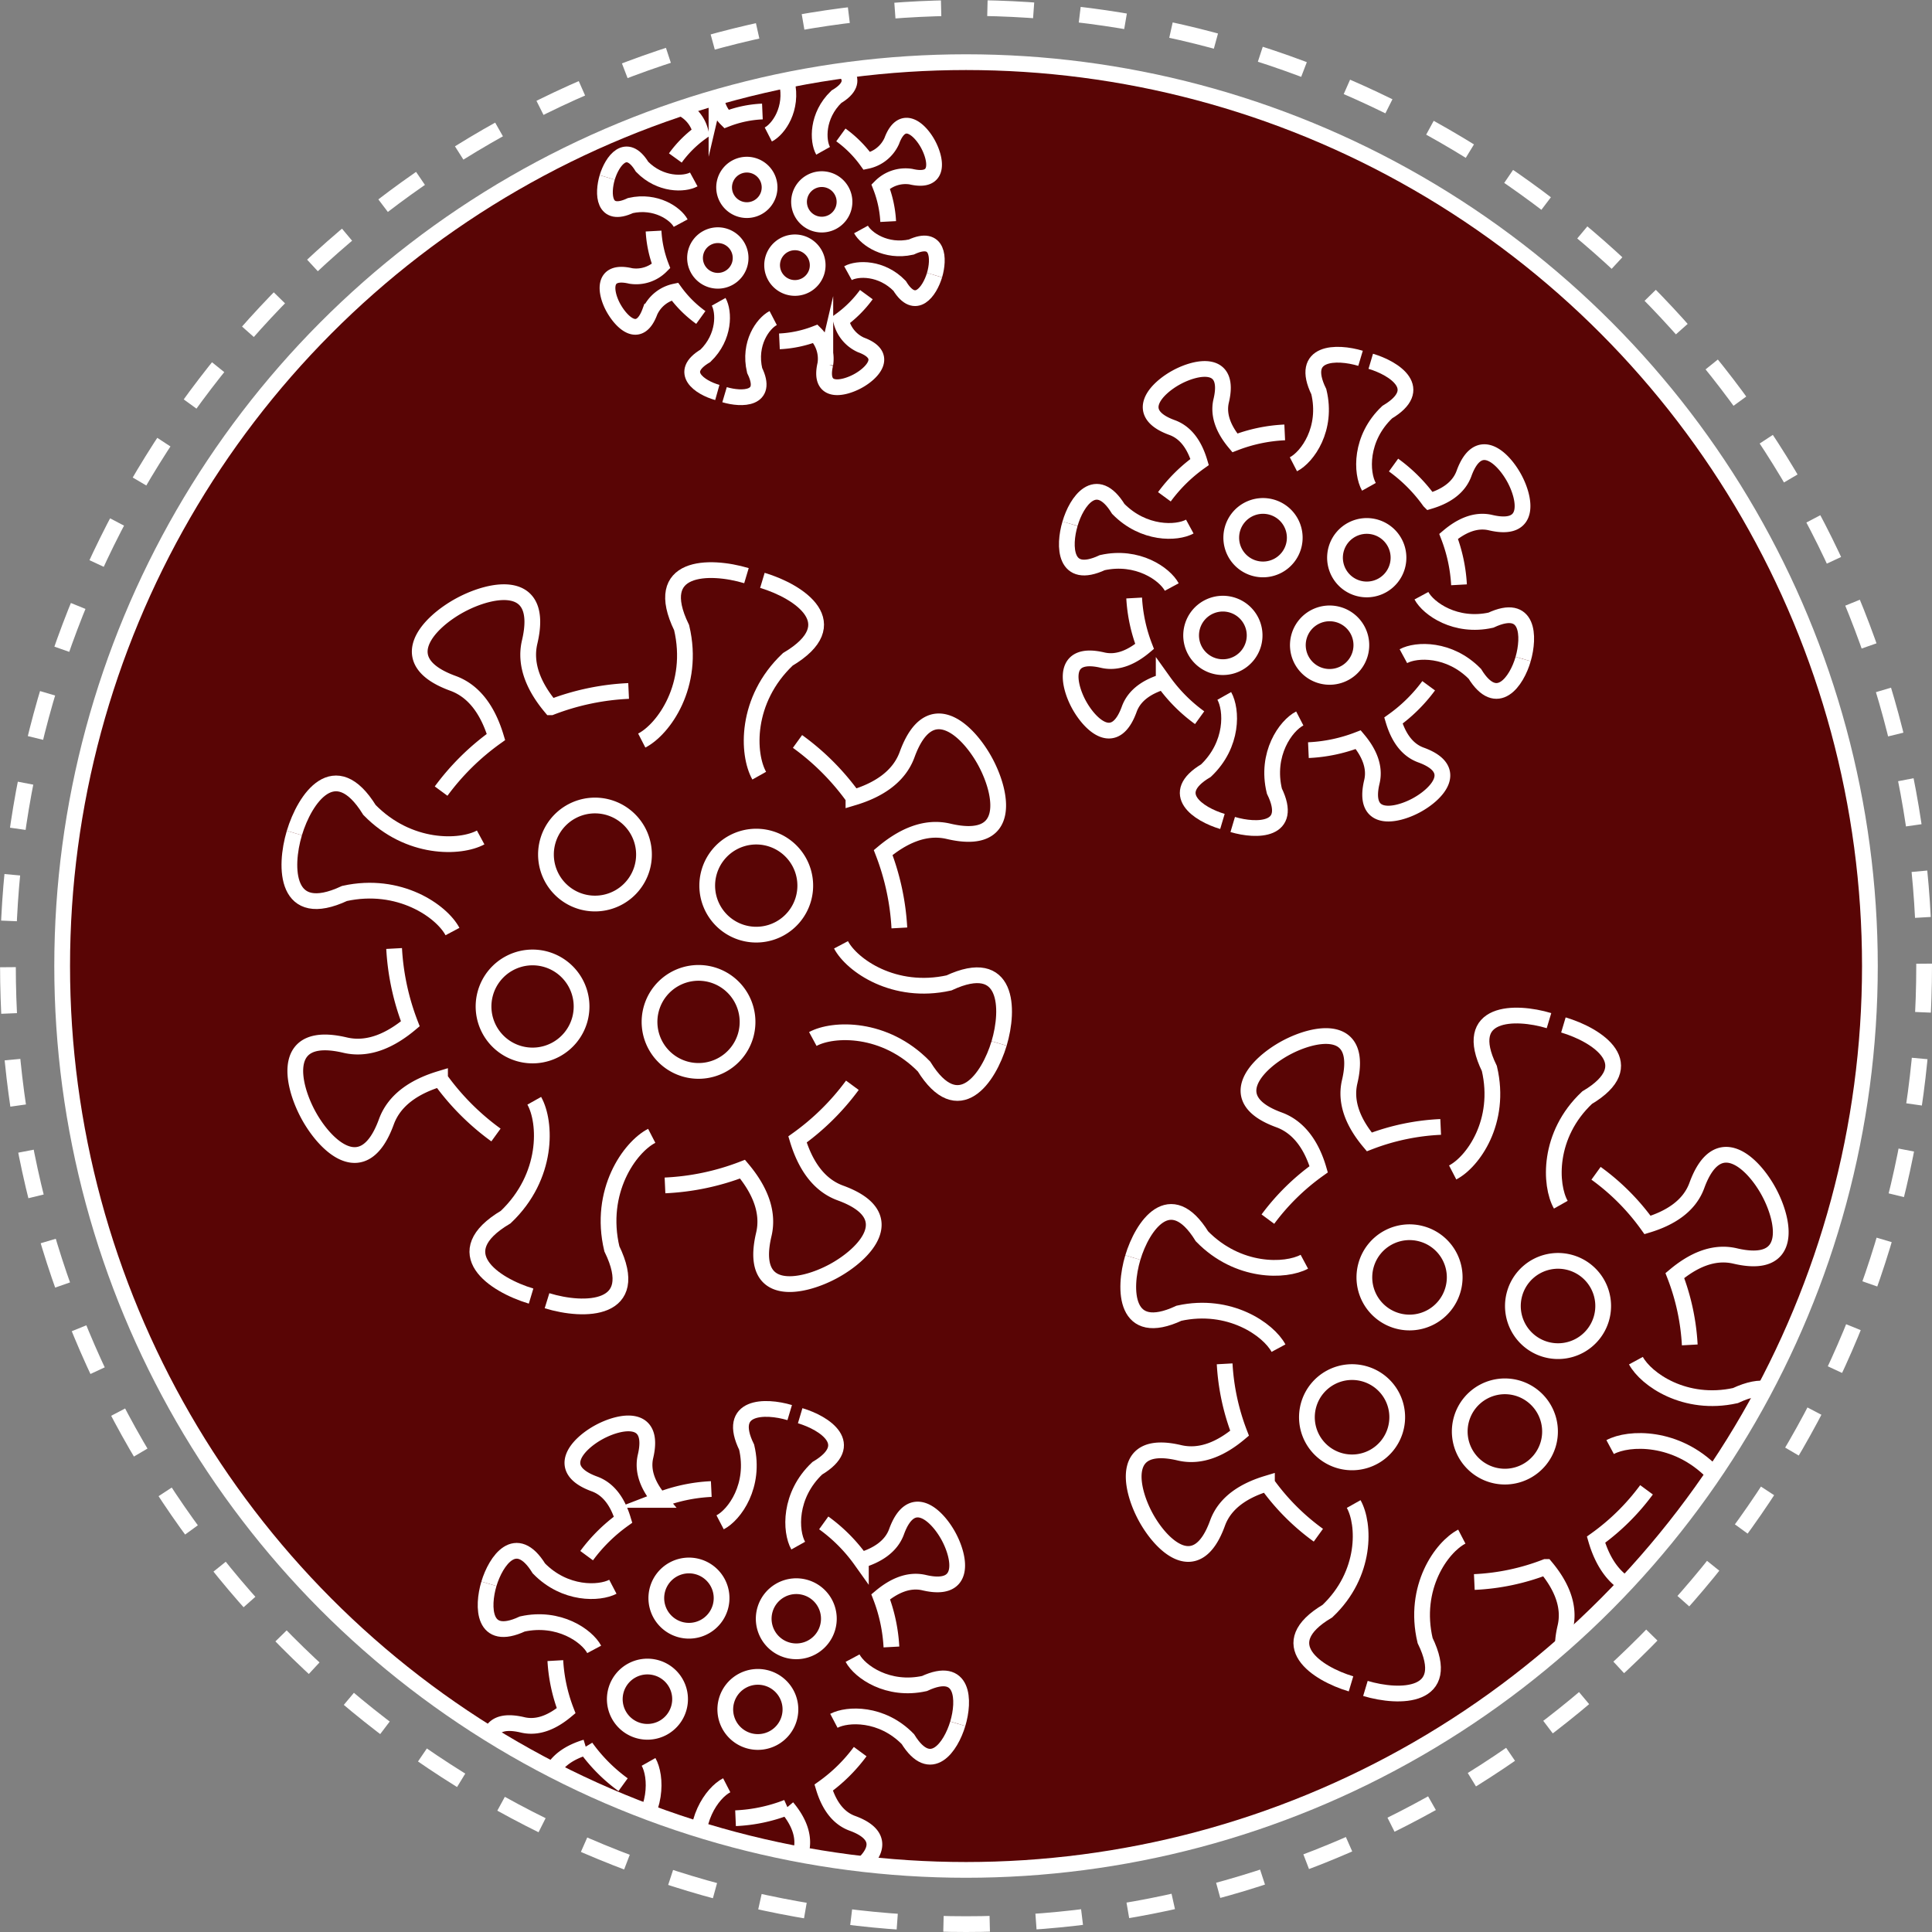 <?xml version="1.0" encoding="UTF-8"?> <svg xmlns="http://www.w3.org/2000/svg" xmlns:xlink="http://www.w3.org/1999/xlink" viewBox="0 0 304.27 304.27"><rect x="0" y="0" width="304.27" height="304.27" fill="#808080" stroke="none"/><defs><style>.cls-1,.cls-2{fill:#590505;}.cls-1,.cls-4,.cls-5{stroke:#fff;stroke-miterlimit:10;stroke-width:2.48px;}.cls-3{clip-path:url(#clip-path);}.cls-4,.cls-5{fill:none;}.cls-5{stroke-dasharray:7.29 7.29;}</style><clipPath id="clip-path"><circle class="cls-1" cx="152.14" cy="152.14" r="142.35"></circle></clipPath></defs><title>Asset 12</title><g id="Layer_2" data-name="Layer 2"><g id="Layer_1-2" data-name="Layer 1"><circle class="cls-2" cx="152.14" cy="152.14" r="142.35"></circle><g class="cls-3"><path class="cls-1" d="M157.35,164.33c1.63-5.45,1.46-13.89-7.9-9.53-8.63,1.91-15.29-2.77-17-6"></path><path class="cls-1" d="M119.57,122.16c-1.9-3.38-2.26-11.91,4.5-18.32,9.44-5.61,1.86-10.68-4-12.44"></path><path class="cls-1" d="M141.64,146.14a38.87,38.87,0,0,0-2.55-11.87c3-2.51,6.54-4.23,10.29-3.35,10.06,2.37,8.5-5.93,5.8-10.93s-8.79-10.86-12.32-1.15c-1.32,3.62-4.71,5.65-8.45,6.77a38.69,38.69,0,0,0-8.81-8.84"></path><path class="cls-1" d="M157.35,164.33c-1.63,5.45-6.39,12.41-11.83,3.63-6.17-6.32-14.31-6.06-17.51-4.33"></path><path class="cls-1" d="M102.64,178.88c-3.45,1.78-8.43,8.72-6.28,17.79,4.81,9.86-4.31,10-10.21,8.18"></path><path class="cls-1" d="M134.24,170.92a38.62,38.62,0,0,1-8.64,8.53c1.13,3.74,3.15,7.13,6.77,8.44,9.71,3.54,3.86,9.62-1.14,12.32s-13.31,4.26-10.94-5.79c.89-3.75-.84-7.3-3.35-10.29a38.85,38.85,0,0,1-12.21,2.56"></path><path class="cls-1" d="M46.36,131.19c1.63-5.45,6.39-12.42,11.83-3.63,6.17,6.32,14.31,6.06,17.51,4.33"></path><path class="cls-1" d="M101.07,116.63c3.45-1.78,8.43-8.72,6.28-17.78-4.81-9.87,4.31-9.95,10.21-8.19"></path><path class="cls-1" d="M69.47,124.59a38.57,38.57,0,0,1,8.64-8.52c-1.13-3.74-3.15-7.13-6.77-8.45-9.71-3.53-3.86-9.62,1.14-12.32S85.79,91,83.42,101.1c-.89,3.74.84,7.3,3.35,10.29A38.86,38.86,0,0,1,99,108.82"></path><path class="cls-1" d="M46.36,131.19c-1.63,5.45-1.46,13.89,7.9,9.52,8.63-1.9,15.29,2.78,17,6"></path><path class="cls-1" d="M84.14,173.36c1.9,3.38,2.26,11.91-4.5,18.32-9.44,5.6-1.86,10.68,4,12.44"></path><path class="cls-1" d="M62.07,149.38a38.74,38.74,0,0,0,2.55,11.86c-3,2.51-6.54,4.24-10.29,3.35-10.06-2.37-8.5,5.93-5.8,10.94s8.79,10.85,12.32,1.14c1.32-3.62,4.71-5.64,8.45-6.77a38.94,38.94,0,0,0,8.81,8.85"></path><path class="cls-1" d="M126.5,141.68a7.72,7.72,0,1,1-5.19-9.6A7.72,7.72,0,0,1,126.5,141.68Z"></path><path class="cls-1" d="M117.41,163.15a7.72,7.72,0,1,1-5.19-9.61A7.73,7.73,0,0,1,117.41,163.15Z"></path><path class="cls-1" d="M91.27,160.72a7.72,7.72,0,1,1-5.19-9.61A7.73,7.73,0,0,1,91.27,160.72Z"></path><path class="cls-1" d="M101.1,136.79a7.72,7.72,0,1,1-5.19-9.61A7.73,7.73,0,0,1,101.1,136.79Z"></path><path class="cls-1" d="M239.88,103.79c1-3.5.94-8.93-5.08-6.12-5.55,1.22-9.83-1.79-10.94-3.85"></path><path class="cls-1" d="M215.59,76.67c-1.22-2.17-1.46-7.65,2.89-11.77,6.07-3.61,1.2-6.87-2.6-8"></path><path class="cls-1" d="M229.78,92.1a25,25,0,0,0-1.64-7.63c1.92-1.62,4.21-2.73,6.62-2.16,6.46,1.52,5.46-3.81,3.72-7s-5.65-7-7.92-.73c-.85,2.32-3,3.63-5.43,4.35a24.85,24.85,0,0,0-5.66-5.69"></path><path class="cls-1" d="M239.88,103.79c-1,3.5-4.11,8-7.61,2.33-4-4.06-9.2-3.89-11.25-2.78"></path><path class="cls-1" d="M204.7,113.15c-2.21,1.14-5.41,5.6-4,11.43,3.1,6.34-2.76,6.4-6.56,5.27"></path><path class="cls-1" d="M225,108a24.86,24.86,0,0,1-5.55,5.48c.72,2.4,2,4.58,4.35,5.43,6.24,2.27,2.48,6.18-.74,7.92s-8.55,2.74-7-3.72c.57-2.41-.54-4.7-2.15-6.62a24.89,24.89,0,0,1-7.85,1.65"></path><path class="cls-1" d="M168.52,82.48c1-3.5,4.11-8,7.6-2.33,4,4.06,9.2,3.9,11.26,2.78"></path><path class="cls-1" d="M203.7,73.12c2.21-1.14,5.41-5.6,4-11.43-3.09-6.34,2.77-6.4,6.57-5.26"></path><path class="cls-1" d="M183.38,78.24a24.66,24.66,0,0,1,5.55-5.48c-.72-2.4-2-4.58-4.35-5.43-6.24-2.27-2.48-6.18.74-7.92s8.55-2.74,7,3.73c-.56,2.4.55,4.69,2.16,6.61a24.89,24.89,0,0,1,7.85-1.65"></path><path class="cls-1" d="M168.52,82.48c-1.05,3.51-.94,8.93,5.08,6.13,5.55-1.23,9.83,1.78,10.94,3.84"></path><path class="cls-1" d="M192.81,109.6c1.22,2.17,1.45,7.65-2.89,11.77-6.07,3.61-1.2,6.87,2.6,8"></path><path class="cls-1" d="M178.62,94.18a25,25,0,0,0,1.64,7.63c-1.92,1.61-4.21,2.72-6.62,2.15-6.46-1.52-5.46,3.81-3.72,7s5.65,7,7.92.74c.84-2.33,3-3.63,5.43-4.36a24.85,24.85,0,0,0,5.66,5.69"></path><path class="cls-1" d="M220.05,89.23a5,5,0,1,1-3.34-6.18A5,5,0,0,1,220.05,89.23Z"></path><path class="cls-1" d="M214.2,103a5,5,0,1,1-3.34-6.18A5,5,0,0,1,214.2,103Z"></path><path class="cls-1" d="M197.39,101.47a5,5,0,1,1-3.33-6.18A5,5,0,0,1,197.39,101.47Z"></path><path class="cls-1" d="M203.71,86.08a5,5,0,1,1-3.33-6.18A5,5,0,0,1,203.71,86.08Z"></path><path class="cls-1" d="M280.59,228.56c1.49-5,1.34-12.79-7.28-8.77-7.94,1.75-14.07-2.55-15.67-5.5"></path><path class="cls-1" d="M245.81,189.73c-1.75-3.1-2.09-11,4.14-16.86,8.69-5.16,1.71-9.83-3.73-11.45"></path><path class="cls-1" d="M266.12,211.81a35.54,35.54,0,0,0-2.35-10.92c2.76-2.31,6-3.9,9.48-3.09,9.26,2.19,7.82-5.45,5.34-10.06s-8.09-10-11.35-1.05c-1.21,3.33-4.33,5.19-7.77,6.23a35.59,35.59,0,0,0-8.11-8.14"></path><path class="cls-1" d="M280.59,228.56c-1.5,5-5.89,11.43-10.89,3.34-5.69-5.82-13.18-5.58-16.12-4"></path><path class="cls-1" d="M230.22,242c-3.17,1.64-7.76,8-5.78,16.37,4.43,9.08-4,9.16-9.4,7.54"></path><path class="cls-1" d="M259.31,234.63a35.65,35.65,0,0,1-7.95,7.85c1,3.44,2.9,6.56,6.23,7.77,8.94,3.26,3.55,8.86-1,11.35s-12.25,3.92-10.07-5.34c.81-3.45-.77-6.72-3.08-9.48a35.48,35.48,0,0,1-11.25,2.37"></path><path class="cls-1" d="M178.41,198.05c1.5-5,5.88-11.43,10.89-3.34,5.68,5.82,13.17,5.58,16.12,4"></path><path class="cls-1" d="M228.78,184.65c3.17-1.64,7.75-8,5.78-16.37-4.43-9.08,4-9.16,9.39-7.54"></path><path class="cls-1" d="M199.68,192a35.7,35.7,0,0,1,8-7.85c-1-3.44-2.91-6.56-6.24-7.78-8.94-3.25-3.55-8.85,1.06-11.34s12.24-3.92,10.06,5.34c-.81,3.45.78,6.72,3.09,9.47a35.69,35.69,0,0,1,11.24-2.36"></path><path class="cls-1" d="M178.41,198.05c-1.5,5-1.35,12.79,7.27,8.77,7.94-1.75,14.08,2.55,15.67,5.5"></path><path class="cls-1" d="M213.19,236.87c1.75,3.11,2.08,11-4.14,16.87-8.69,5.16-1.71,9.83,3.72,11.45"></path><path class="cls-1" d="M192.87,214.79a35.83,35.83,0,0,0,2.35,10.93c-2.75,2.31-6,3.9-9.48,3.08-9.25-2.18-7.82,5.46-5.33,10.07s8.09,10,11.34,1c1.21-3.33,4.34-5.19,7.78-6.23a35.55,35.55,0,0,0,8.1,8.14"></path><path class="cls-1" d="M252.19,207.71a7.11,7.11,0,1,1-4.78-8.84A7.11,7.11,0,0,1,252.19,207.71Z"></path><path class="cls-1" d="M243.82,227.47a7.11,7.11,0,1,1-4.78-8.84A7.12,7.12,0,0,1,243.82,227.47Z"></path><path class="cls-1" d="M219.75,225.23a7.11,7.11,0,1,1-4.77-8.84A7.1,7.1,0,0,1,219.75,225.23Z"></path><path class="cls-1" d="M228.8,203.2a7.11,7.11,0,1,1-4.78-8.84A7.09,7.09,0,0,1,228.8,203.2Z"></path><path class="cls-1" d="M150.84,271.47c1.09-3.62,1-9.24-5.25-6.33-5.74,1.26-10.17-1.85-11.32-4"></path><path class="cls-1" d="M125.71,243.42c-1.26-2.25-1.5-7.92,3-12.18,6.27-3.73,1.23-7.11-2.69-8.28"></path><path class="cls-1" d="M140.39,259.38a25.82,25.82,0,0,0-1.69-7.9c2-1.67,4.35-2.81,6.84-2.23,6.69,1.58,5.66-3.94,3.86-7.27s-5.85-7.22-8.2-.76c-.87,2.4-3.13,3.75-5.62,4.5a25.5,25.5,0,0,0-5.85-5.88"></path><path class="cls-1" d="M150.84,271.47c-1.08,3.63-4.25,8.26-7.86,2.42-4.11-4.21-9.52-4-11.65-2.88"></path><path class="cls-1" d="M114.45,281.16c-2.29,1.18-5.6,5.8-4.18,11.83,3.2,6.56-2.86,6.61-6.79,5.44"></path><path class="cls-1" d="M135.47,275.86a25.76,25.76,0,0,1-5.75,5.67c.75,2.49,2.1,4.74,4.51,5.62,6.46,2.35,2.56,6.4-.76,8.2s-8.85,2.83-7.28-3.86c.59-2.49-.56-4.86-2.23-6.85a25.38,25.38,0,0,1-8.12,1.71"></path><path class="cls-1" d="M77,249.43c1.09-3.62,4.26-8.26,7.87-2.42,4.11,4.21,9.52,4,11.65,2.89"></path><path class="cls-1" d="M113.41,239.75c2.29-1.19,5.6-5.8,4.18-11.83-3.21-6.56,2.86-6.62,6.78-5.45"></path><path class="cls-1" d="M92.39,245a25.94,25.94,0,0,1,5.74-5.67c-.75-2.48-2.09-4.74-4.5-5.62-6.46-2.35-2.57-6.4.76-8.19s8.85-2.84,7.27,3.85c-.58,2.5.56,4.86,2.23,6.85a26,26,0,0,1,8.13-1.71"></path><path class="cls-1" d="M77,249.43c-1.08,3.62-1,9.24,5.26,6.33,5.74-1.26,10.17,1.85,11.32,4"></path><path class="cls-1" d="M102.14,277.48c1.27,2.25,1.51,7.92-3,12.19-6.28,3.73-1.23,7.1,2.69,8.27"></path><path class="cls-1" d="M87.46,261.53a26,26,0,0,0,1.7,7.89c-2,1.67-4.35,2.82-6.85,2.23-6.68-1.58-5.65,3.94-3.85,7.27s5.85,7.22,8.19.77c.88-2.41,3.14-3.76,5.62-4.51a26,26,0,0,0,5.86,5.89"></path><path class="cls-1" d="M130.32,256.41a5.13,5.13,0,1,1-3.45-6.39A5.12,5.12,0,0,1,130.32,256.41Z"></path><path class="cls-1" d="M124.27,270.69a5.13,5.13,0,1,1-3.45-6.39A5.13,5.13,0,0,1,124.27,270.69Z"></path><path class="cls-1" d="M106.89,269.07a5.14,5.14,0,1,1-3.45-6.39A5.13,5.13,0,0,1,106.89,269.07Z"></path><path class="cls-1" d="M113.43,253.15a5.14,5.14,0,1,1-3.46-6.39A5.14,5.14,0,0,1,113.43,253.15Z"></path><path class="cls-1" d="M147.18,43.33c.75-2.53.67-6.45-3.67-4.42-4,.88-7.1-1.29-7.91-2.77"></path><path class="cls-1" d="M129.63,23.75c-.88-1.57-1-5.53,2.09-8.51,4.38-2.6.86-5-1.88-5.78"></path><path class="cls-1" d="M139.88,34.89a17.68,17.68,0,0,0-1.19-5.51,5.53,5.53,0,0,1,4.78-1.56c4.68,1.1,3.95-2.75,2.7-5.08s-4.08-5-5.73-.53a5.52,5.52,0,0,1-3.92,3.14,18.08,18.08,0,0,0-4.09-4.1"></path><path class="cls-1" d="M147.18,43.33c-.76,2.53-3,5.77-5.5,1.69-2.86-2.93-6.64-2.82-8.13-2"></path><path class="cls-1" d="M121.77,50.09c-1.6.83-3.92,4-2.92,8.26,2.24,4.58-2,4.62-4.74,3.81"></path><path class="cls-1" d="M136.44,46.4a18.36,18.36,0,0,1-4,4,5.55,5.55,0,0,0,3.15,3.92c4.5,1.64,1.79,4.47-.54,5.72s-6.17,2-5.07-2.69a5.56,5.56,0,0,0-1.56-4.78,18.16,18.16,0,0,1-5.67,1.19"></path><path class="cls-1" d="M95.63,27.94c.76-2.53,3-5.76,5.49-1.68,2.87,2.93,6.65,2.81,8.14,2"></path><path class="cls-1" d="M121,21.18c1.6-.82,3.91-4.05,2.92-8.26-2.24-4.58,2-4.62,4.74-3.8"></path><path class="cls-1" d="M106.36,24.88a17.76,17.76,0,0,1,4-4A5.57,5.57,0,0,0,107.23,17c-4.51-1.64-1.79-4.47.53-5.72s6.18-2,5.08,2.69a5.53,5.53,0,0,0,1.56,4.78,17.82,17.82,0,0,1,5.67-1.19"></path><path class="cls-1" d="M95.63,27.94c-.75,2.53-.68,6.46,3.67,4.43,4-.89,7.1,1.28,7.9,2.77"></path><path class="cls-1" d="M113.18,47.53c.88,1.57,1,5.53-2.09,8.51-4.39,2.6-.87,5,1.88,5.77"></path><path class="cls-1" d="M102.93,36.39a18,18,0,0,0,1.18,5.51,5.53,5.53,0,0,1-4.78,1.56c-4.67-1.1-4,2.75-2.69,5.07s4.08,5,5.72.54a5.57,5.57,0,0,1,3.92-3.15A18.12,18.12,0,0,0,110.37,50"></path><path class="cls-1" d="M132.85,32.82a3.58,3.58,0,1,1-2.41-4.46A3.58,3.58,0,0,1,132.85,32.82Z"></path><path class="cls-1" d="M128.63,42.79a3.59,3.59,0,1,1-2.41-4.47A3.61,3.61,0,0,1,128.63,42.79Z"></path><path class="cls-1" d="M116.49,41.66a3.59,3.59,0,1,1-2.41-4.47A3.6,3.6,0,0,1,116.49,41.66Z"></path><path class="cls-1" d="M121.05,30.54a3.58,3.58,0,1,1-2.41-4.46A3.58,3.58,0,0,1,121.05,30.54Z"></path></g><circle class="cls-4" cx="152.14" cy="152.14" r="142.35"></circle><circle class="cls-5" cx="152.14" cy="152.14" r="150.89"></circle></g></g></svg> 